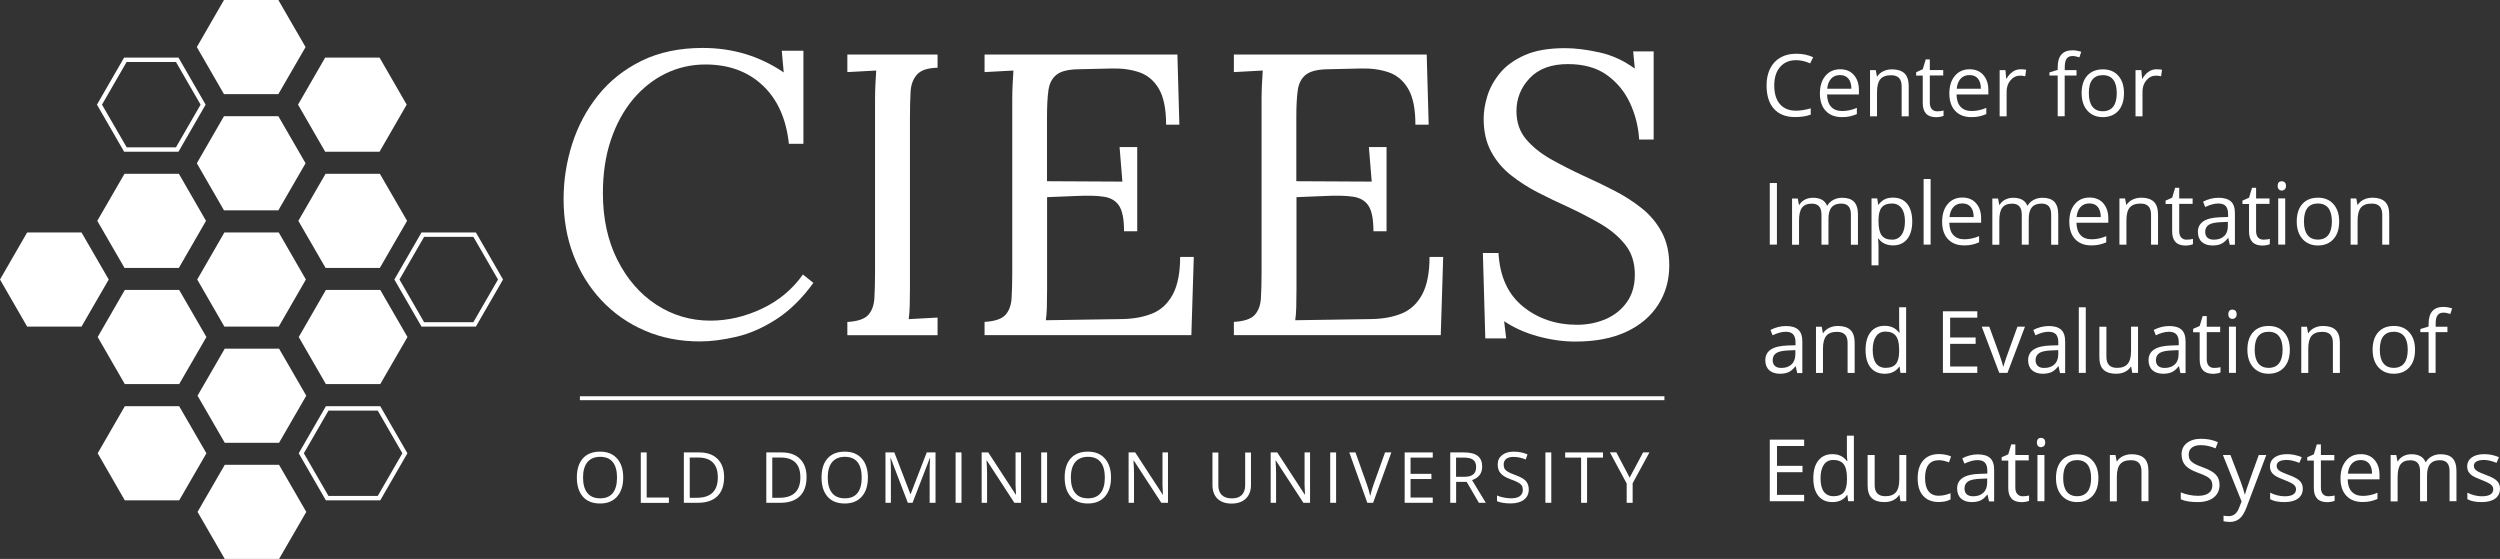 <?xml version="1.0" encoding="utf-8"?>
<!-- Generator: Adobe Illustrator 25.2.0, SVG Export Plug-In . SVG Version: 6.00 Build 0)  -->
<svg version="1.1" id="Layer_1" xmlns="http://www.w3.org/2000/svg" xmlns:xlink="http://www.w3.org/1999/xlink" x="0px" y="0px"
	 width="318.67px" height="71.25px" viewBox="0 0 318.67 71.25" style="enable-background:new 0 0 318.67 71.25;"
	 xml:space="preserve">
<rect x="0" y="0" width="318.67" height="71.25" fill="#333333" stroke="none"/>
<style type="text/css">
	.st0{fill:#FFFFFF;}
	.st1{fill:#003057;}
	.st2{fill:#92C0E9;}
	.st3{fill:#BCBEC0;}
	.st4{fill:#00567D;}
	.st5{fill:#7B868C;}
	.st6{fill:#6AAAE4;}
	.st7{fill:#0033A1;}
	.st8{fill:#00AFAA;}
	.st9{fill:#DAE1E9;}
</style>
<g>
	<path class="st0" d="M100.56,18.34c-0.34-3.2-1.46-5.69-3.35-7.46c-1.89-1.77-4.32-2.66-7.28-2.66c-1.81,0-3.5,0.38-5.08,1.15
		c-1.58,0.77-2.97,1.87-4.17,3.3c-1.19,1.43-2.13,3.15-2.81,5.16c-0.68,2.01-1.02,4.28-1.02,6.8c0,3.2,0.61,6.03,1.84,8.48
		s2.88,4.36,4.96,5.72c2.08,1.36,4.38,2.04,6.9,2.04c2.21,0,4.4-0.5,6.54-1.51c2.15-1,3.9-2.46,5.26-4.37l1.33,1.07
		c-1.46,2.01-3.05,3.56-4.75,4.65c-1.7,1.09-3.4,1.83-5.08,2.22s-3.23,0.59-4.63,0.59c-2.56,0-4.9-0.46-7.03-1.38
		c-2.13-0.92-3.97-2.21-5.52-3.86c-1.55-1.65-2.74-3.58-3.58-5.77c-0.84-2.2-1.25-4.57-1.25-7.13c0-2.42,0.37-4.77,1.1-7.05
		c0.73-2.28,1.83-4.34,3.3-6.18s3.31-3.3,5.54-4.4c2.23-1.09,4.83-1.64,7.79-1.64c1.91,0,3.71,0.26,5.42,0.77
		c1.7,0.51,3.34,1.29,4.91,2.35l-0.25-2.76h2.76v11.86H100.56z"/>
	<path class="st0" d="M119.52,8.63c-1.26,0.03-2.14,0.32-2.63,0.87c-0.49,0.55-0.77,1.28-0.82,2.2s-0.08,1.99-0.08,3.22v21.72
		c0,0.92-0.01,1.71-0.03,2.38c-0.02,0.66-0.06,1.22-0.13,1.66c0.61-0.03,1.23-0.07,1.84-0.1c0.61-0.03,1.23-0.07,1.84-0.1v2.25
		h-11.5v-1.69c1.29-0.07,2.18-0.37,2.66-0.89c0.48-0.53,0.74-1.26,0.79-2.2c0.05-0.94,0.08-2,0.08-3.19V12.67
		c0-0.68,0.02-1.34,0.05-1.97c0.03-0.63,0.07-1.2,0.1-1.71c-0.61,0.03-1.23,0.07-1.84,0.1c-0.61,0.03-1.23,0.07-1.84,0.1V6.95h11.5
		V8.63z"/>
	<path class="st0" d="M143.28,29.48c0-1.5-0.2-2.57-0.61-3.22c-0.41-0.65-1.06-1.04-1.94-1.18c-0.89-0.14-2.06-0.17-3.53-0.1
		l-3.73,0.15v11.7c0,0.92-0.01,1.7-0.03,2.35c-0.02,0.65-0.06,1.19-0.13,1.64l9.76-0.15c1.5-0.03,2.79-0.28,3.88-0.74
		c1.09-0.46,1.94-1.27,2.56-2.43c0.61-1.16,0.92-2.74,0.92-4.75h1.74l-0.31,9.97H125.5v-1.69c1.29-0.07,2.18-0.37,2.66-0.89
		c0.48-0.53,0.74-1.26,0.79-2.2c0.05-0.94,0.08-2,0.08-3.19V12.67c0-0.68,0.02-1.34,0.05-1.97c0.03-0.63,0.07-1.2,0.1-1.71
		c-0.61,0.03-1.23,0.07-1.84,0.1c-0.61,0.03-1.23,0.07-1.84,0.1V6.95h24.58l0.25,8.94h-1.69c0-2.01-0.31-3.53-0.92-4.57
		c-0.61-1.04-1.44-1.74-2.48-2.1s-2.21-0.52-3.5-0.49l-4.39,0.1c-1.26,0.03-2.16,0.27-2.71,0.72c-0.54,0.44-0.88,1.1-1,1.97
		c-0.12,0.87-0.18,2-0.18,3.4v8.18l9.61,0.05l-0.36-4.4h2.25v10.73H143.28z"/>
	<path class="st0" d="M175.07,29.48c0-1.5-0.2-2.57-0.61-3.22c-0.41-0.65-1.06-1.04-1.94-1.18c-0.89-0.14-2.06-0.17-3.53-0.1
		l-3.73,0.15v11.7c0,0.92-0.01,1.7-0.03,2.35c-0.02,0.65-0.06,1.19-0.13,1.64l9.76-0.15c1.5-0.03,2.79-0.28,3.88-0.74
		s1.94-1.27,2.56-2.43c0.61-1.16,0.92-2.74,0.92-4.75h1.74l-0.31,9.97h-26.37v-1.69c1.29-0.07,2.18-0.37,2.66-0.89
		c0.48-0.53,0.74-1.26,0.79-2.2c0.05-0.94,0.08-2,0.08-3.19V12.67c0-0.68,0.02-1.34,0.05-1.97c0.03-0.63,0.07-1.2,0.1-1.71
		c-0.61,0.03-1.23,0.07-1.84,0.1c-0.61,0.03-1.23,0.07-1.84,0.1V6.95h24.58l0.25,8.94h-1.69c0-2.01-0.31-3.53-0.92-4.57
		c-0.61-1.04-1.44-1.74-2.48-2.1s-2.21-0.52-3.5-0.49l-4.39,0.1c-1.26,0.03-2.16,0.27-2.71,0.72c-0.54,0.44-0.88,1.1-1,1.97
		c-0.12,0.87-0.18,2-0.18,3.4v8.18l9.61,0.05l-0.36-4.4h2.25v10.73H175.07z"/>
	<path class="st0" d="M208.94,17.78c-0.1-1.64-0.49-3.19-1.17-4.65c-0.68-1.46-1.67-2.66-2.96-3.58s-2.95-1.38-4.96-1.38
		c-2.11,0-3.73,0.6-4.86,1.79c-1.12,1.19-1.69,2.59-1.69,4.19c0,1.43,0.41,2.63,1.23,3.6c0.82,0.97,1.88,1.82,3.19,2.56
		c1.31,0.73,2.7,1.44,4.17,2.12c1.29,0.58,2.59,1.2,3.88,1.87c1.29,0.66,2.47,1.42,3.53,2.27c1.06,0.85,1.9,1.87,2.53,3.04
		c0.63,1.18,0.95,2.58,0.95,4.22c0,1.87-0.47,3.54-1.41,5.01c-0.94,1.47-2.29,2.62-4.06,3.45c-1.77,0.83-3.94,1.25-6.49,1.25
		c-1.53,0-3.12-0.22-4.75-0.66c-1.63-0.44-3.08-1.09-4.34-1.94l0.26,2.2h-2.66l-0.31-10.89h1.99c0.17,3,1.21,5.27,3.12,6.82
		c1.91,1.55,4.21,2.33,6.9,2.33c1.33,0,2.55-0.25,3.68-0.74c1.12-0.49,2.02-1.22,2.68-2.17c0.67-0.95,1-2.11,1-3.48
		c0-1.53-0.41-2.81-1.23-3.83c-0.82-1.02-1.87-1.91-3.17-2.66c-1.29-0.75-2.67-1.46-4.14-2.15c-1.29-0.58-2.57-1.19-3.83-1.84
		c-1.26-0.65-2.41-1.39-3.45-2.22c-1.04-0.83-1.88-1.83-2.5-2.99c-0.63-1.16-0.95-2.56-0.95-4.19c0-0.89,0.15-1.84,0.46-2.86
		c0.31-1.02,0.84-2,1.61-2.94c0.77-0.94,1.82-1.7,3.17-2.3c1.35-0.6,3.06-0.89,5.14-0.89c1.29,0,2.75,0.18,4.37,0.54
		c1.62,0.36,3.13,1.05,4.52,2.07l-0.21-2.2h2.61v11.24H208.94z"/>
	<polygon class="st0" points="35.48,14.81 28.55,14.81 25.09,20.81 28.55,26.81 35.48,26.81 38.95,20.81 	"/>
	<polygon class="st0" points="35.48,0 28.55,0 25.09,6 28.55,12 35.48,12 38.95,6 	"/>
	<polygon class="st0" points="35.57,44.44 28.65,44.44 25.18,50.44 28.65,56.44 35.57,56.44 39.04,50.44 	"/>
	<polygon class="st0" points="35.57,59.25 28.65,59.25 25.18,65.25 28.65,71.25 35.57,71.25 39.04,65.25 	"/>
	<polygon class="st0" points="28.6,41.63 35.53,41.63 38.99,35.63 35.53,29.63 28.6,29.63 25.14,35.63 	"/>
	<path class="st0" d="M60.34,30.19l3.14,5.44l-3.14,5.44h-6.28l-3.14-5.44l3.14-5.44H60.34 M60.66,29.63h-6.93l-3.46,6l3.46,6h6.93
		l3.46-6L60.66,29.63L60.66,29.63z"/>
	<polygon class="st0" points="3.46,41.63 10.39,41.63 13.86,35.63 10.39,29.63 3.46,29.63 0,35.63 	"/>
	<polygon class="st0" points="48.38,7.34 41.45,7.34 37.99,13.34 41.45,19.34 48.38,19.34 51.84,13.34 	"/>
	<polygon class="st0" points="48.47,36.96 41.54,36.96 38.08,42.96 41.54,48.96 48.47,48.96 51.94,42.96 	"/>
	<path class="st0" d="M48.15,52.34l3.14,5.44l-3.14,5.44h-6.28l-3.14-5.44l3.14-5.44H48.15 M48.47,51.78h-6.93l-3.46,6l3.46,6h6.93
		l3.46-6L48.47,51.78L48.47,51.78z"/>
	<polygon class="st0" points="41.5,34.15 48.42,34.15 51.89,28.15 48.42,22.15 41.5,22.15 38.03,28.15 	"/>
	<path class="st0" d="M22.43,7.9l3.14,5.44l-3.14,5.44h-6.28L13,13.34l3.14-5.44H22.43 M22.75,7.34h-6.93l-3.46,6l3.46,6h6.93
		l3.46-6L22.75,7.34L22.75,7.34z"/>
	<polygon class="st0" points="22.84,36.96 15.91,36.96 12.45,42.96 15.91,48.96 22.84,48.96 26.31,42.96 	"/>
	<polygon class="st0" points="22.84,51.78 15.91,51.78 12.45,57.78 15.91,63.78 22.84,63.78 26.31,57.78 	"/>
	<polygon class="st0" points="15.87,34.15 22.8,34.15 26.26,28.15 22.8,22.15 15.87,22.15 12.4,28.15 	"/>
	<path class="st0" d="M79.44,60.87c0,1.03-0.26,1.84-0.78,2.43c-0.52,0.59-1.24,0.88-2.17,0.88c-0.95,0-1.68-0.29-2.19-0.87
		c-0.51-0.58-0.77-1.4-0.77-2.45c0-1.05,0.26-1.86,0.77-2.43c0.52-0.58,1.25-0.86,2.2-0.86c0.92,0,1.64,0.29,2.16,0.88
		C79.18,59.03,79.44,59.84,79.44,60.87z M74.32,60.87c0,0.87,0.19,1.53,0.56,1.98c0.37,0.45,0.91,0.67,1.62,0.67
		c0.71,0,1.25-0.22,1.61-0.67s0.54-1.11,0.54-1.98c0-0.86-0.18-1.52-0.54-1.97c-0.36-0.45-0.9-0.67-1.61-0.67
		c-0.71,0-1.25,0.23-1.62,0.67C74.51,59.36,74.32,60.01,74.32,60.87z"/>
	<path class="st0" d="M81.68,64.09v-6.42h0.75v5.75h2.83v0.68H81.68z"/>
	<path class="st0" d="M92.3,60.82c0,1.06-0.29,1.87-0.86,2.43c-0.58,0.56-1.4,0.84-2.49,0.84h-1.78v-6.42h1.97
		c1,0,1.78,0.28,2.33,0.83C92.02,59.05,92.3,59.83,92.3,60.82z M91.5,60.85c0-0.84-0.21-1.47-0.63-1.89
		c-0.42-0.42-1.04-0.64-1.87-0.64h-1.08v5.13h0.91c0.89,0,1.56-0.22,2.01-0.66C91.28,62.35,91.5,61.71,91.5,60.85z"/>
	<path class="st0" d="M102.81,60.82c0,1.06-0.29,1.87-0.86,2.43c-0.58,0.56-1.4,0.84-2.49,0.84h-1.78v-6.42h1.97
		c1,0,1.78,0.28,2.33,0.83C102.54,59.05,102.81,59.83,102.81,60.82z M102.02,60.85c0-0.84-0.21-1.47-0.63-1.89
		c-0.42-0.42-1.04-0.64-1.87-0.64h-1.08v5.13h0.91c0.89,0,1.56-0.22,2.01-0.66C101.8,62.35,102.02,61.71,102.02,60.85z"/>
	<path class="st0" d="M110.63,60.87c0,1.03-0.26,1.84-0.78,2.43c-0.52,0.59-1.24,0.88-2.17,0.88c-0.95,0-1.68-0.29-2.19-0.87
		c-0.51-0.58-0.77-1.4-0.77-2.45c0-1.05,0.26-1.86,0.77-2.43c0.52-0.58,1.25-0.86,2.2-0.86c0.92,0,1.64,0.29,2.16,0.88
		C110.37,59.03,110.63,59.84,110.63,60.87z M105.51,60.87c0,0.87,0.19,1.53,0.56,1.98c0.37,0.45,0.91,0.67,1.62,0.67
		c0.71,0,1.25-0.22,1.61-0.67s0.54-1.11,0.54-1.98c0-0.86-0.18-1.52-0.54-1.97c-0.36-0.45-0.9-0.67-1.61-0.67
		c-0.71,0-1.25,0.23-1.62,0.67C105.7,59.36,105.51,60.01,105.51,60.87z"/>
	<path class="st0" d="M115.72,64.09l-2.18-5.7h-0.04c0.04,0.45,0.06,0.99,0.06,1.61v4.09h-0.69v-6.42H114l2.04,5.3h0.04l2.05-5.3
		h1.12v6.42h-0.75v-4.14c0-0.47,0.02-0.99,0.06-1.55h-0.04l-2.2,5.69H115.72z"/>
	<path class="st0" d="M121.81,64.09v-6.42h0.75v6.42H121.81z"/>
	<path class="st0" d="M130.15,64.09h-0.85l-3.51-5.39h-0.04c0.05,0.63,0.07,1.21,0.07,1.74v3.65h-0.69v-6.42h0.84l3.5,5.37h0.04
		c-0.01-0.08-0.02-0.33-0.04-0.76c-0.02-0.43-0.03-0.74-0.02-0.92v-3.69h0.7V64.09z"/>
	<path class="st0" d="M132.72,64.09v-6.42h0.75v6.42H132.72z"/>
	<path class="st0" d="M141.62,60.87c0,1.03-0.26,1.84-0.78,2.43c-0.52,0.59-1.24,0.88-2.17,0.88c-0.95,0-1.68-0.29-2.19-0.87
		c-0.51-0.58-0.77-1.4-0.77-2.45c0-1.05,0.26-1.86,0.77-2.43c0.52-0.58,1.25-0.86,2.2-0.86c0.92,0,1.64,0.29,2.16,0.88
		C141.36,59.03,141.62,59.84,141.62,60.87z M136.5,60.87c0,0.87,0.19,1.53,0.56,1.98c0.37,0.45,0.91,0.67,1.62,0.67
		c0.71,0,1.25-0.22,1.61-0.67s0.54-1.11,0.54-1.98c0-0.86-0.18-1.52-0.54-1.97c-0.36-0.45-0.9-0.67-1.61-0.67
		c-0.71,0-1.25,0.23-1.62,0.67C136.69,59.36,136.5,60.01,136.5,60.87z"/>
	<path class="st0" d="M148.88,64.09h-0.85l-3.51-5.39h-0.04c0.05,0.63,0.07,1.21,0.07,1.74v3.65h-0.69v-6.42h0.84l3.5,5.37h0.04
		c-0.01-0.08-0.02-0.33-0.04-0.76c-0.02-0.43-0.03-0.74-0.02-0.92v-3.69h0.7V64.09z"/>
	<path class="st0" d="M159.46,57.67v4.16c0,0.73-0.22,1.31-0.66,1.73s-1.05,0.63-1.82,0.63s-1.37-0.21-1.8-0.63
		c-0.42-0.42-0.63-1-0.63-1.74v-4.14h0.75v4.19c0,0.54,0.15,0.95,0.44,1.23s0.72,0.43,1.29,0.43c0.54,0,0.96-0.14,1.25-0.43
		c0.29-0.29,0.44-0.7,0.44-1.24v-4.18H159.46z"/>
	<path class="st0" d="M166.99,64.09h-0.85l-3.51-5.39h-0.04c0.05,0.63,0.07,1.21,0.07,1.74v3.65h-0.69v-6.42h0.84l3.5,5.37h0.04
		c-0.01-0.08-0.02-0.33-0.04-0.76c-0.02-0.43-0.03-0.74-0.02-0.92v-3.69h0.7V64.09z"/>
	<path class="st0" d="M169.56,64.09v-6.42h0.75v6.42H169.56z"/>
	<path class="st0" d="M176.55,57.67h0.8l-2.32,6.42h-0.74l-2.3-6.42h0.79l1.48,4.16c0.17,0.48,0.3,0.94,0.4,1.39
		c0.11-0.47,0.24-0.95,0.41-1.42L176.55,57.67z"/>
	<path class="st0" d="M182.63,64.09h-3.58v-6.42h3.58v0.66h-2.83v2.07h2.66v0.66h-2.66v2.36h2.83V64.09z"/>
	<path class="st0" d="M185.61,61.42v2.67h-0.75v-6.42h1.76c0.79,0,1.37,0.15,1.75,0.45c0.38,0.3,0.56,0.76,0.56,1.36
		c0,0.85-0.43,1.42-1.29,1.72l1.75,2.89h-0.88l-1.56-2.67H185.61z M185.61,60.78h1.02c0.53,0,0.91-0.1,1.16-0.31
		c0.25-0.21,0.37-0.52,0.37-0.94c0-0.42-0.13-0.73-0.38-0.92c-0.25-0.19-0.65-0.28-1.21-0.28h-0.97V60.78z"/>
	<path class="st0" d="M194.87,62.38c0,0.57-0.21,1.01-0.62,1.32s-0.97,0.47-1.67,0.47c-0.76,0-1.35-0.1-1.76-0.29v-0.72
		c0.26,0.11,0.55,0.2,0.86,0.26s0.62,0.1,0.92,0.1c0.5,0,0.87-0.09,1.13-0.28c0.25-0.19,0.38-0.45,0.38-0.79
		c0-0.22-0.04-0.4-0.13-0.55c-0.09-0.14-0.24-0.27-0.45-0.39c-0.21-0.12-0.53-0.26-0.96-0.41c-0.6-0.21-1.02-0.47-1.28-0.76
		c-0.26-0.29-0.38-0.68-0.38-1.15c0-0.5,0.19-0.89,0.56-1.18s0.86-0.44,1.48-0.44c0.64,0,1.23,0.12,1.76,0.35l-0.23,0.65
		c-0.53-0.22-1.05-0.33-1.55-0.33c-0.4,0-0.71,0.08-0.93,0.25s-0.33,0.41-0.33,0.71c0,0.22,0.04,0.41,0.12,0.55
		c0.08,0.14,0.22,0.27,0.42,0.39c0.19,0.12,0.49,0.25,0.89,0.39c0.67,0.24,1.14,0.5,1.39,0.77
		C194.74,61.59,194.87,61.95,194.87,62.38z"/>
	<path class="st0" d="M196.99,64.09v-6.42h0.75v6.42H196.99z"/>
	<path class="st0" d="M202.29,64.09h-0.75v-5.76h-2.03v-0.66h4.82v0.66h-2.03V64.09z"/>
	<path class="st0" d="M207.73,60.88l1.71-3.21h0.81l-2.14,3.93v2.49h-0.76v-2.46l-2.14-3.97h0.82L207.73,60.88z"/>
	<rect x="73.92" y="50.51" class="st0" width="138.24" height="0.5"/>
	<path class="st0" d="M228.95,7.67c-0.86,0-1.54,0.29-2.04,0.86c-0.5,0.58-0.75,1.36-0.75,2.36c0,1.03,0.24,1.82,0.72,2.38
		c0.48,0.56,1.17,0.84,2.06,0.84c0.55,0,1.17-0.1,1.87-0.3v0.8c-0.54,0.21-1.22,0.31-2.01,0.31c-1.16,0-2.05-0.35-2.68-1.05
		c-0.63-0.7-0.94-1.7-0.94-2.99c0-0.81,0.15-1.52,0.45-2.13c0.3-0.61,0.74-1.08,1.31-1.41c0.57-0.33,1.24-0.49,2.02-0.49
		c0.82,0,1.54,0.15,2.16,0.45l-0.39,0.78C230.14,7.81,229.55,7.67,228.95,7.67z"/>
	<path class="st0" d="M234.79,14.93c-0.87,0-1.56-0.26-2.06-0.79c-0.5-0.53-0.75-1.27-0.75-2.21c0-0.95,0.23-1.7,0.7-2.26
		c0.47-0.56,1.1-0.84,1.88-0.84c0.74,0,1.32,0.24,1.75,0.73s0.64,1.13,0.64,1.92v0.56h-4.06c0.02,0.69,0.19,1.22,0.52,1.57
		c0.33,0.36,0.8,0.54,1.4,0.54c0.63,0,1.26-0.13,1.88-0.4v0.79c-0.31,0.14-0.61,0.23-0.89,0.29
		C235.52,14.9,235.18,14.93,234.79,14.93z M234.54,9.57c-0.47,0-0.85,0.15-1.13,0.46c-0.28,0.31-0.45,0.73-0.5,1.28h3.08
		c0-0.56-0.13-0.99-0.38-1.29S235.01,9.57,234.54,9.57z"/>
	<path class="st0" d="M242.4,14.82v-3.81c0-0.48-0.11-0.84-0.33-1.07s-0.56-0.35-1.03-0.35c-0.62,0-1.07,0.17-1.35,0.5
		s-0.43,0.88-0.43,1.65v3.09h-0.89V8.94h0.73l0.15,0.81h0.04c0.18-0.29,0.44-0.51,0.77-0.67s0.7-0.24,1.1-0.24
		c0.71,0,1.24,0.17,1.6,0.51s0.54,0.89,0.54,1.64v3.84H242.4z"/>
	<path class="st0" d="M246.93,14.19c0.16,0,0.31-0.01,0.46-0.03s0.26-0.05,0.35-0.07v0.68c-0.1,0.05-0.24,0.08-0.43,0.12
		c-0.19,0.03-0.36,0.05-0.51,0.05c-1.14,0-1.71-0.6-1.71-1.8v-3.5h-0.84V9.2l0.84-0.37l0.38-1.26h0.52v1.36h1.71v0.69h-1.71v3.46
		c0,0.35,0.08,0.63,0.25,0.82S246.63,14.19,246.93,14.19z"/>
	<path class="st0" d="M251.29,14.93c-0.87,0-1.56-0.26-2.06-0.79c-0.5-0.53-0.75-1.27-0.75-2.21c0-0.95,0.23-1.7,0.7-2.26
		c0.47-0.56,1.1-0.84,1.88-0.84c0.74,0,1.32,0.24,1.75,0.73s0.64,1.13,0.64,1.92v0.56h-4.06c0.02,0.69,0.19,1.22,0.52,1.57
		c0.33,0.36,0.8,0.54,1.4,0.54c0.63,0,1.26-0.13,1.88-0.4v0.79c-0.31,0.14-0.61,0.23-0.89,0.29
		C252.03,14.9,251.69,14.93,251.29,14.93z M251.05,9.57c-0.47,0-0.85,0.15-1.13,0.46c-0.28,0.31-0.45,0.73-0.5,1.28h3.08
		c0-0.56-0.13-0.99-0.38-1.29S251.52,9.57,251.05,9.57z"/>
	<path class="st0" d="M257.57,8.83c0.26,0,0.5,0.02,0.7,0.06l-0.12,0.83c-0.24-0.05-0.46-0.08-0.64-0.08
		c-0.48,0-0.88,0.19-1.22,0.58c-0.34,0.39-0.51,0.87-0.51,1.45v3.16h-0.89V8.94h0.74l0.1,1.09h0.04c0.22-0.38,0.48-0.68,0.79-0.89
		S257.2,8.83,257.57,8.83z"/>
	<path class="st0" d="M264.68,9.63h-1.5v5.19h-0.89V9.63h-1.05v-0.4l1.05-0.32V8.58c0-1.45,0.63-2.17,1.9-2.17
		c0.31,0,0.68,0.06,1.1,0.19l-0.23,0.71c-0.34-0.11-0.64-0.17-0.88-0.17c-0.34,0-0.59,0.11-0.75,0.34s-0.24,0.58-0.24,1.08v0.38h1.5
		V9.63z"/>
	<path class="st0" d="M270.74,11.87c0,0.96-0.24,1.71-0.72,2.25s-1.15,0.81-2,0.81c-0.53,0-0.99-0.12-1.4-0.37
		c-0.41-0.25-0.72-0.6-0.95-1.06c-0.22-0.46-0.33-1-0.33-1.62c0-0.96,0.24-1.71,0.72-2.24s1.15-0.8,2-0.8
		c0.82,0,1.48,0.27,1.96,0.82C270.5,10.2,270.74,10.94,270.74,11.87z M266.26,11.87c0,0.75,0.15,1.33,0.45,1.72
		c0.3,0.39,0.74,0.59,1.33,0.59c0.58,0,1.03-0.2,1.33-0.59c0.3-0.39,0.45-0.97,0.45-1.72c0-0.75-0.15-1.32-0.45-1.71
		c-0.3-0.39-0.75-0.58-1.34-0.58c-0.58,0-1.02,0.19-1.32,0.57C266.4,10.54,266.26,11.11,266.26,11.87z"/>
	<path class="st0" d="M274.89,8.83c0.26,0,0.5,0.02,0.7,0.06l-0.12,0.83c-0.24-0.05-0.46-0.08-0.64-0.08
		c-0.48,0-0.88,0.19-1.22,0.58c-0.34,0.39-0.51,0.87-0.51,1.45v3.16h-0.89V8.94h0.74l0.1,1.09h0.04c0.22-0.38,0.48-0.68,0.79-0.89
		C274.18,8.93,274.52,8.83,274.89,8.83z"/>
	<path class="st0" d="M225.59,31.18v-7.85h0.91v7.85H225.59z"/>
	<path class="st0" d="M235.93,31.18v-3.83c0-0.47-0.1-0.82-0.3-1.05s-0.51-0.35-0.93-0.35c-0.56,0-0.96,0.16-1.23,0.48
		s-0.4,0.81-0.4,1.47v3.29h-0.89v-3.83c0-0.47-0.1-0.82-0.3-1.05s-0.51-0.35-0.94-0.35c-0.56,0-0.97,0.17-1.23,0.5
		c-0.26,0.33-0.39,0.88-0.39,1.65v3.09h-0.89v-5.89h0.73l0.15,0.81h0.04c0.17-0.29,0.41-0.51,0.71-0.67
		c0.31-0.16,0.65-0.24,1.03-0.24c0.92,0,1.52,0.33,1.8,1h0.04c0.18-0.31,0.43-0.55,0.76-0.73s0.71-0.27,1.14-0.27
		c0.67,0,1.16,0.17,1.5,0.51c0.33,0.34,0.5,0.89,0.5,1.64v3.84H235.93z"/>
	<path class="st0" d="M241.3,31.28c-0.38,0-0.73-0.07-1.05-0.21c-0.32-0.14-0.58-0.36-0.8-0.65h-0.06c0.04,0.34,0.06,0.67,0.06,0.98
		v2.42h-0.89v-8.53h0.73l0.12,0.81h0.04c0.23-0.32,0.5-0.55,0.8-0.7s0.65-0.21,1.05-0.21c0.78,0,1.38,0.27,1.81,0.8
		c0.42,0.53,0.64,1.28,0.64,2.24c0,0.97-0.22,1.72-0.65,2.25C242.66,31.02,242.06,31.28,241.3,31.28z M241.17,25.94
		c-0.6,0-1.04,0.17-1.31,0.5s-0.41,0.86-0.41,1.59v0.2c0,0.83,0.14,1.42,0.41,1.78s0.72,0.54,1.33,0.54c0.51,0,0.91-0.21,1.2-0.62
		c0.29-0.41,0.43-0.98,0.43-1.7c0-0.73-0.14-1.3-0.43-1.69C242.1,26.14,241.69,25.94,241.17,25.94z"/>
	<path class="st0" d="M246.09,31.18h-0.89v-8.36h0.89V31.18z"/>
	<path class="st0" d="M250.37,31.28c-0.87,0-1.56-0.26-2.06-0.79c-0.5-0.53-0.75-1.27-0.75-2.21c0-0.95,0.23-1.7,0.7-2.26
		c0.47-0.56,1.1-0.84,1.88-0.84c0.74,0,1.32,0.24,1.75,0.73s0.64,1.13,0.64,1.92v0.56h-4.06c0.02,0.69,0.19,1.22,0.52,1.57
		c0.33,0.36,0.8,0.54,1.4,0.54c0.63,0,1.26-0.13,1.88-0.4v0.79c-0.31,0.14-0.61,0.23-0.89,0.29
		C251.11,31.25,250.77,31.28,250.37,31.28z M250.13,25.93c-0.47,0-0.85,0.15-1.13,0.46c-0.28,0.31-0.45,0.73-0.5,1.28h3.08
		c0-0.56-0.13-0.99-0.38-1.29S250.59,25.93,250.13,25.93z"/>
	<path class="st0" d="M261.46,31.18v-3.83c0-0.47-0.1-0.82-0.3-1.05s-0.51-0.35-0.93-0.35c-0.56,0-0.96,0.16-1.23,0.48
		s-0.4,0.81-0.4,1.47v3.29h-0.89v-3.83c0-0.47-0.1-0.82-0.3-1.05s-0.51-0.35-0.94-0.35c-0.56,0-0.97,0.17-1.23,0.5
		c-0.26,0.33-0.39,0.88-0.39,1.65v3.09h-0.89v-5.89h0.73l0.15,0.81h0.04c0.17-0.29,0.41-0.51,0.71-0.67
		c0.31-0.16,0.65-0.24,1.03-0.24c0.92,0,1.52,0.33,1.8,1h0.04c0.18-0.31,0.43-0.55,0.76-0.73s0.71-0.27,1.14-0.27
		c0.67,0,1.16,0.17,1.5,0.51c0.33,0.34,0.5,0.89,0.5,1.64v3.84H261.46z"/>
	<path class="st0" d="M266.58,31.28c-0.87,0-1.56-0.26-2.06-0.79c-0.5-0.53-0.75-1.27-0.75-2.21c0-0.95,0.23-1.7,0.7-2.26
		c0.47-0.56,1.1-0.84,1.88-0.84c0.74,0,1.32,0.24,1.75,0.73s0.64,1.13,0.64,1.92v0.56h-4.06c0.02,0.69,0.19,1.22,0.52,1.57
		c0.33,0.36,0.8,0.54,1.4,0.54c0.63,0,1.26-0.13,1.88-0.4v0.79c-0.32,0.14-0.61,0.23-0.89,0.29
		C267.31,31.25,266.97,31.28,266.58,31.28z M266.33,25.93c-0.47,0-0.85,0.15-1.13,0.46c-0.28,0.31-0.45,0.73-0.5,1.28h3.08
		c0-0.56-0.13-0.99-0.38-1.29C267.16,26.08,266.8,25.93,266.33,25.93z"/>
	<path class="st0" d="M274.19,31.18v-3.81c0-0.48-0.11-0.84-0.33-1.07c-0.22-0.24-0.56-0.35-1.03-0.35c-0.62,0-1.07,0.17-1.35,0.5
		c-0.29,0.33-0.43,0.88-0.43,1.65v3.09h-0.89v-5.89h0.72l0.15,0.81h0.04c0.18-0.29,0.44-0.51,0.77-0.67c0.33-0.16,0.7-0.24,1.1-0.24
		c0.71,0,1.24,0.17,1.6,0.51c0.36,0.34,0.54,0.89,0.54,1.64v3.84H274.19z"/>
	<path class="st0" d="M278.72,30.55c0.16,0,0.31-0.01,0.46-0.03c0.15-0.02,0.26-0.05,0.35-0.07v0.68c-0.1,0.05-0.24,0.08-0.43,0.12
		c-0.19,0.03-0.36,0.05-0.51,0.05c-1.14,0-1.71-0.6-1.71-1.8v-3.5h-0.84v-0.43l0.84-0.37l0.38-1.26h0.52v1.36h1.71v0.69h-1.71v3.46
		c0,0.35,0.08,0.63,0.25,0.82C278.19,30.45,278.42,30.55,278.72,30.55z"/>
	<path class="st0" d="M284.22,31.18l-0.18-0.84H284c-0.29,0.37-0.59,0.62-0.88,0.75s-0.66,0.2-1.09,0.2c-0.58,0-1.04-0.15-1.37-0.45
		s-0.5-0.73-0.5-1.28c0-1.19,0.95-1.81,2.85-1.87l1-0.03v-0.37c0-0.46-0.1-0.8-0.3-1.02c-0.2-0.22-0.52-0.33-0.95-0.33
		c-0.49,0-1.05,0.15-1.67,0.45l-0.27-0.68c0.29-0.16,0.61-0.28,0.95-0.37c0.35-0.09,0.69-0.13,1.04-0.13c0.7,0,1.22,0.16,1.56,0.47
		c0.34,0.31,0.51,0.81,0.51,1.5v4.02H284.22z M282.2,30.55c0.56,0,0.99-0.15,1.31-0.46c0.32-0.3,0.47-0.73,0.47-1.28v-0.53
		l-0.89,0.04c-0.71,0.03-1.22,0.13-1.53,0.33s-0.47,0.5-0.47,0.91c0,0.32,0.1,0.57,0.29,0.74S281.85,30.55,282.2,30.55z"/>
	<path class="st0" d="M288.52,30.55c0.16,0,0.31-0.01,0.46-0.03c0.15-0.02,0.26-0.05,0.35-0.07v0.68c-0.1,0.05-0.24,0.08-0.43,0.12
		c-0.19,0.03-0.36,0.05-0.51,0.05c-1.14,0-1.71-0.6-1.71-1.8v-3.5h-0.84v-0.43l0.84-0.37l0.38-1.26h0.52v1.36h1.71v0.69h-1.71v3.46
		c0,0.35,0.08,0.63,0.25,0.82C287.99,30.45,288.22,30.55,288.52,30.55z"/>
	<path class="st0" d="M290.33,23.69c0-0.2,0.05-0.35,0.15-0.45s0.23-0.14,0.38-0.14c0.14,0,0.27,0.05,0.37,0.14
		c0.1,0.1,0.16,0.25,0.16,0.45c0,0.2-0.05,0.35-0.16,0.45c-0.1,0.1-0.23,0.15-0.37,0.15c-0.15,0-0.28-0.05-0.38-0.15
		S290.33,23.9,290.33,23.69z M291.29,31.18h-0.89v-5.89h0.89V31.18z"/>
	<path class="st0" d="M298.17,28.23c0,0.96-0.24,1.71-0.73,2.25c-0.48,0.54-1.15,0.81-2,0.81c-0.53,0-0.99-0.12-1.4-0.37
		c-0.41-0.25-0.72-0.6-0.95-1.06c-0.22-0.46-0.33-1-0.33-1.62c0-0.96,0.24-1.71,0.72-2.24c0.48-0.54,1.15-0.8,2-0.8
		c0.82,0,1.48,0.27,1.96,0.82C297.92,26.55,298.17,27.29,298.17,28.23z M293.68,28.23c0,0.75,0.15,1.33,0.45,1.72
		c0.3,0.39,0.74,0.59,1.33,0.59s1.03-0.2,1.33-0.59c0.3-0.39,0.45-0.97,0.45-1.72c0-0.75-0.15-1.32-0.45-1.71s-0.75-0.58-1.34-0.58
		c-0.58,0-1.02,0.19-1.32,0.57S293.68,27.47,293.68,28.23z"/>
	<path class="st0" d="M303.66,31.18v-3.81c0-0.48-0.11-0.84-0.33-1.07c-0.22-0.24-0.56-0.35-1.03-0.35c-0.62,0-1.07,0.17-1.35,0.5
		s-0.43,0.88-0.43,1.65v3.09h-0.89v-5.89h0.72l0.15,0.81h0.04c0.18-0.29,0.44-0.51,0.77-0.67c0.33-0.16,0.7-0.24,1.1-0.24
		c0.71,0,1.24,0.17,1.6,0.51s0.54,0.89,0.54,1.64v3.84H303.66z"/>
	<path class="st0" d="M229.08,47.53l-0.18-0.84h-0.04c-0.29,0.37-0.59,0.62-0.88,0.75c-0.29,0.13-0.66,0.2-1.09,0.2
		c-0.58,0-1.04-0.15-1.37-0.45c-0.33-0.3-0.5-0.73-0.5-1.28c0-1.19,0.95-1.81,2.85-1.87l1-0.03v-0.37c0-0.46-0.1-0.8-0.3-1.02
		c-0.2-0.22-0.52-0.33-0.95-0.33c-0.49,0-1.05,0.15-1.67,0.45l-0.27-0.68c0.29-0.16,0.61-0.28,0.95-0.37
		c0.35-0.09,0.69-0.13,1.04-0.13c0.7,0,1.22,0.16,1.56,0.47c0.34,0.31,0.51,0.81,0.51,1.5v4.02H229.08z M227.06,46.9
		c0.56,0,0.99-0.15,1.31-0.46c0.32-0.3,0.48-0.73,0.48-1.28v-0.53l-0.89,0.04c-0.71,0.03-1.22,0.13-1.53,0.33
		c-0.31,0.2-0.47,0.5-0.47,0.91c0,0.32,0.1,0.57,0.29,0.74C226.44,46.82,226.71,46.9,227.06,46.9z"/>
	<path class="st0" d="M235.51,47.53v-3.81c0-0.48-0.11-0.84-0.33-1.07s-0.56-0.35-1.03-0.35c-0.62,0-1.07,0.17-1.35,0.5
		s-0.43,0.88-0.43,1.65v3.09h-0.89v-5.89h0.73l0.15,0.81h0.04c0.18-0.29,0.44-0.51,0.77-0.67s0.7-0.24,1.1-0.24
		c0.71,0,1.24,0.17,1.6,0.51s0.54,0.89,0.54,1.64v3.84H235.51z"/>
	<path class="st0" d="M242.14,46.74h-0.05c-0.41,0.6-1.03,0.9-1.85,0.9c-0.77,0-1.37-0.26-1.8-0.79c-0.43-0.53-0.64-1.28-0.64-2.25
		c0-0.97,0.21-1.72,0.64-2.26s1.03-0.81,1.79-0.81c0.8,0,1.41,0.29,1.84,0.87h0.07l-0.04-0.42l-0.02-0.41v-2.4h0.89v8.36h-0.73
		L242.14,46.74z M240.35,46.89c0.61,0,1.05-0.17,1.32-0.5c0.27-0.33,0.41-0.87,0.41-1.6V44.6c0-0.83-0.14-1.43-0.42-1.79
		c-0.28-0.36-0.72-0.54-1.33-0.54c-0.52,0-0.92,0.2-1.2,0.61c-0.28,0.41-0.42,0.98-0.42,1.72c0,0.75,0.14,1.32,0.41,1.7
		S239.82,46.89,240.35,46.89z"/>
	<path class="st0" d="M252.04,47.53h-4.38v-7.85h4.38v0.81h-3.46v2.53h3.25v0.81h-3.25v2.89h3.46V47.53z"/>
	<path class="st0" d="M254.84,47.53l-2.23-5.89h0.96l1.27,3.49c0.29,0.82,0.45,1.35,0.5,1.59h0.04c0.04-0.19,0.16-0.58,0.37-1.18
		c0.21-0.6,0.68-1.9,1.41-3.9h0.96l-2.23,5.89H254.84z"/>
	<path class="st0" d="M262.58,47.53l-0.18-0.84h-0.04c-0.29,0.37-0.59,0.62-0.88,0.75c-0.29,0.13-0.66,0.2-1.09,0.2
		c-0.58,0-1.04-0.15-1.37-0.45c-0.33-0.3-0.5-0.73-0.5-1.28c0-1.19,0.95-1.81,2.85-1.87l1-0.03v-0.37c0-0.46-0.1-0.8-0.3-1.02
		c-0.2-0.22-0.52-0.33-0.95-0.33c-0.49,0-1.05,0.15-1.67,0.45l-0.27-0.68c0.29-0.16,0.61-0.28,0.95-0.37
		c0.35-0.09,0.69-0.13,1.04-0.13c0.7,0,1.22,0.16,1.56,0.47c0.34,0.31,0.51,0.81,0.51,1.5v4.02H262.58z M260.57,46.9
		c0.56,0,0.99-0.15,1.31-0.46c0.32-0.3,0.48-0.73,0.48-1.28v-0.53l-0.89,0.04c-0.71,0.03-1.22,0.13-1.53,0.33
		c-0.31,0.2-0.47,0.5-0.47,0.91c0,0.32,0.1,0.57,0.29,0.74C259.94,46.82,260.21,46.9,260.57,46.9z"/>
	<path class="st0" d="M265.87,47.53h-0.89v-8.36h0.89V47.53z"/>
	<path class="st0" d="M268.5,41.64v3.82c0,0.48,0.11,0.84,0.33,1.07c0.22,0.24,0.56,0.36,1.03,0.36c0.62,0,1.07-0.17,1.35-0.51
		c0.29-0.34,0.43-0.89,0.43-1.65v-3.09h0.89v5.89h-0.74l-0.13-0.79h-0.05c-0.18,0.29-0.44,0.51-0.76,0.67
		c-0.32,0.15-0.69,0.23-1.11,0.23c-0.72,0-1.25-0.17-1.61-0.51c-0.36-0.34-0.53-0.88-0.53-1.63v-3.85H268.5z"/>
	<path class="st0" d="M277.93,47.53l-0.18-0.84h-0.04c-0.29,0.37-0.59,0.62-0.88,0.75s-0.66,0.2-1.09,0.2
		c-0.58,0-1.04-0.15-1.37-0.45c-0.33-0.3-0.5-0.73-0.5-1.28c0-1.19,0.95-1.81,2.85-1.87l1-0.03v-0.37c0-0.46-0.1-0.8-0.3-1.02
		c-0.2-0.22-0.52-0.33-0.95-0.33c-0.49,0-1.05,0.15-1.67,0.45l-0.27-0.68c0.29-0.16,0.61-0.28,0.95-0.37
		c0.34-0.09,0.69-0.13,1.04-0.13c0.7,0,1.22,0.16,1.56,0.47c0.34,0.31,0.51,0.81,0.51,1.5v4.02H277.93z M275.92,46.9
		c0.56,0,0.99-0.15,1.31-0.46c0.32-0.3,0.47-0.73,0.47-1.28v-0.53l-0.89,0.04c-0.71,0.03-1.22,0.13-1.53,0.33s-0.47,0.5-0.47,0.91
		c0,0.32,0.1,0.57,0.29,0.74C275.3,46.82,275.57,46.9,275.92,46.9z"/>
	<path class="st0" d="M282.23,46.9c0.16,0,0.31-0.01,0.46-0.03c0.15-0.02,0.26-0.05,0.35-0.07v0.68c-0.1,0.05-0.24,0.08-0.43,0.12
		c-0.19,0.03-0.36,0.05-0.51,0.05c-1.14,0-1.71-0.6-1.71-1.8v-3.5h-0.84v-0.43l0.84-0.37l0.38-1.26h0.52v1.36H283v0.69h-1.71v3.46
		c0,0.35,0.08,0.63,0.25,0.82C281.71,46.81,281.94,46.9,282.23,46.9z"/>
	<path class="st0" d="M284.04,40.05c0-0.2,0.05-0.35,0.15-0.45s0.23-0.14,0.38-0.14c0.14,0,0.27,0.05,0.37,0.14
		c0.1,0.1,0.16,0.25,0.16,0.45c0,0.2-0.05,0.35-0.16,0.45c-0.1,0.1-0.23,0.15-0.37,0.15c-0.15,0-0.28-0.05-0.38-0.15
		S284.04,40.25,284.04,40.05z M285.01,47.53h-0.89v-5.89h0.89V47.53z"/>
	<path class="st0" d="M291.88,44.58c0,0.96-0.24,1.71-0.73,2.25c-0.48,0.54-1.15,0.81-2,0.81c-0.53,0-0.99-0.12-1.4-0.37
		c-0.41-0.25-0.72-0.6-0.95-1.06c-0.22-0.46-0.33-1-0.33-1.62c0-0.96,0.24-1.71,0.72-2.24c0.48-0.54,1.15-0.8,2-0.8
		c0.82,0,1.48,0.27,1.96,0.82C291.64,42.91,291.88,43.65,291.88,44.58z M287.4,44.58c0,0.75,0.15,1.33,0.45,1.72
		c0.3,0.39,0.74,0.59,1.33,0.59s1.03-0.2,1.33-0.59c0.3-0.39,0.45-0.97,0.45-1.72c0-0.75-0.15-1.32-0.45-1.71s-0.75-0.58-1.34-0.58
		c-0.58,0-1.02,0.19-1.32,0.57S287.4,43.82,287.4,44.58z"/>
	<path class="st0" d="M297.37,47.53v-3.81c0-0.48-0.11-0.84-0.33-1.07c-0.22-0.24-0.56-0.35-1.03-0.35c-0.62,0-1.07,0.17-1.35,0.5
		s-0.43,0.88-0.43,1.65v3.09h-0.89v-5.89h0.72l0.15,0.81h0.04c0.18-0.29,0.44-0.51,0.77-0.67c0.33-0.16,0.7-0.24,1.1-0.24
		c0.71,0,1.24,0.17,1.6,0.51s0.54,0.89,0.54,1.64v3.84H297.37z"/>
	<path class="st0" d="M307.84,44.58c0,0.96-0.24,1.71-0.73,2.25c-0.48,0.54-1.15,0.81-2,0.81c-0.53,0-0.99-0.12-1.4-0.37
		c-0.41-0.25-0.72-0.6-0.95-1.06c-0.22-0.46-0.33-1-0.33-1.62c0-0.96,0.24-1.71,0.72-2.24c0.48-0.54,1.15-0.8,2-0.8
		c0.82,0,1.48,0.27,1.96,0.82C307.6,42.91,307.84,43.65,307.84,44.58z M303.35,44.58c0,0.75,0.15,1.33,0.45,1.72
		c0.3,0.39,0.74,0.59,1.33,0.59s1.03-0.2,1.33-0.59c0.3-0.39,0.45-0.97,0.45-1.72c0-0.75-0.15-1.32-0.45-1.71s-0.75-0.58-1.34-0.58
		c-0.58,0-1.02,0.19-1.32,0.57S303.35,43.82,303.35,44.58z"/>
	<path class="st0" d="M311.96,42.34h-1.5v5.19h-0.89v-5.19h-1.05v-0.4l1.05-0.32v-0.33c0-1.45,0.63-2.17,1.9-2.17
		c0.31,0,0.68,0.06,1.1,0.19l-0.23,0.71c-0.34-0.11-0.64-0.17-0.88-0.17c-0.34,0-0.58,0.11-0.75,0.34s-0.24,0.58-0.24,1.08v0.38h1.5
		V42.34z"/>
	<path class="st0" d="M229.97,63.89h-4.38v-7.85h4.38v0.81h-3.46v2.53h3.25v0.81h-3.25v2.89h3.46V63.89z"/>
	<path class="st0" d="M235.48,63.1h-0.05c-0.41,0.6-1.03,0.9-1.85,0.9c-0.77,0-1.37-0.26-1.8-0.79c-0.43-0.53-0.64-1.28-0.64-2.25
		c0-0.97,0.21-1.72,0.64-2.26s1.03-0.81,1.79-0.81c0.8,0,1.41,0.29,1.84,0.87h0.07l-0.04-0.42l-0.02-0.41v-2.4h0.89v8.36h-0.73
		L235.48,63.1z M233.7,63.25c0.61,0,1.05-0.17,1.32-0.5c0.27-0.33,0.41-0.87,0.41-1.6v-0.19c0-0.83-0.14-1.43-0.42-1.79
		c-0.28-0.36-0.72-0.54-1.33-0.54c-0.52,0-0.92,0.2-1.2,0.61c-0.28,0.41-0.42,0.98-0.42,1.72c0,0.75,0.14,1.32,0.41,1.7
		S233.17,63.25,233.7,63.25z"/>
	<path class="st0" d="M238.96,58v3.82c0,0.48,0.11,0.84,0.33,1.07s0.56,0.36,1.03,0.36c0.62,0,1.07-0.17,1.35-0.51
		c0.29-0.34,0.43-0.89,0.43-1.65V58h0.89v5.89h-0.74l-0.13-0.79h-0.05c-0.18,0.29-0.44,0.51-0.76,0.67
		c-0.32,0.15-0.69,0.23-1.11,0.23c-0.72,0-1.25-0.17-1.61-0.51c-0.36-0.34-0.53-0.88-0.53-1.63V58H238.96z"/>
	<path class="st0" d="M247.12,63.99c-0.85,0-1.51-0.26-1.98-0.79c-0.47-0.52-0.7-1.27-0.7-2.23c0-0.98,0.24-1.75,0.71-2.28
		c0.47-0.54,1.15-0.81,2.03-0.81c0.28,0,0.57,0.03,0.85,0.09c0.28,0.06,0.5,0.13,0.67,0.21l-0.27,0.76c-0.2-0.08-0.41-0.14-0.64-0.2
		s-0.44-0.08-0.62-0.08c-1.2,0-1.79,0.76-1.79,2.29c0,0.72,0.15,1.28,0.44,1.66c0.29,0.39,0.72,0.58,1.3,0.58
		c0.49,0,0.99-0.11,1.51-0.32v0.79C248.22,63.89,247.72,63.99,247.12,63.99z"/>
	<path class="st0" d="M253.53,63.89l-0.18-0.84h-0.04c-0.29,0.37-0.59,0.62-0.88,0.75c-0.29,0.13-0.66,0.2-1.09,0.2
		c-0.58,0-1.04-0.15-1.37-0.45c-0.33-0.3-0.5-0.73-0.5-1.28c0-1.19,0.95-1.81,2.85-1.87l1-0.03v-0.37c0-0.46-0.1-0.8-0.3-1.02
		c-0.2-0.22-0.52-0.33-0.95-0.33c-0.49,0-1.05,0.15-1.67,0.45l-0.27-0.68c0.29-0.16,0.61-0.28,0.95-0.37
		c0.35-0.09,0.69-0.13,1.04-0.13c0.7,0,1.22,0.16,1.56,0.47c0.34,0.31,0.51,0.81,0.51,1.5v4.02H253.53z M251.51,63.26
		c0.56,0,0.99-0.15,1.31-0.46c0.32-0.3,0.48-0.73,0.48-1.28v-0.53l-0.89,0.04c-0.71,0.03-1.22,0.13-1.53,0.33
		c-0.31,0.2-0.47,0.5-0.47,0.91c0,0.32,0.1,0.57,0.29,0.74C250.89,63.17,251.16,63.26,251.51,63.26z"/>
	<path class="st0" d="M257.83,63.26c0.16,0,0.31-0.01,0.46-0.03s0.26-0.05,0.35-0.07v0.68c-0.1,0.05-0.24,0.08-0.43,0.12
		c-0.19,0.03-0.36,0.05-0.51,0.05c-1.14,0-1.71-0.6-1.71-1.8v-3.5h-0.84v-0.43l0.84-0.37l0.38-1.26h0.52V58h1.71v0.69h-1.71v3.46
		c0,0.35,0.08,0.63,0.25,0.82S257.54,63.26,257.83,63.26z"/>
	<path class="st0" d="M259.64,56.4c0-0.2,0.05-0.35,0.15-0.45s0.23-0.14,0.38-0.14c0.14,0,0.27,0.05,0.37,0.14s0.16,0.25,0.16,0.45
		c0,0.2-0.05,0.35-0.16,0.45S260.31,57,260.16,57c-0.15,0-0.28-0.05-0.38-0.15S259.64,56.6,259.64,56.4z M260.6,63.89h-0.89V58h0.89
		V63.89z"/>
	<path class="st0" d="M267.48,60.94c0,0.96-0.24,1.71-0.73,2.25s-1.15,0.81-2,0.81c-0.53,0-0.99-0.12-1.4-0.37
		c-0.41-0.25-0.72-0.6-0.95-1.06c-0.22-0.46-0.33-1-0.33-1.62c0-0.96,0.24-1.71,0.72-2.24s1.15-0.8,2-0.8
		c0.82,0,1.48,0.27,1.96,0.82C267.23,59.26,267.48,60,267.48,60.94z M262.99,60.94c0,0.75,0.15,1.33,0.45,1.72
		c0.3,0.39,0.74,0.59,1.33,0.59s1.03-0.2,1.33-0.59c0.3-0.39,0.45-0.97,0.45-1.72c0-0.75-0.15-1.32-0.45-1.71
		c-0.3-0.39-0.75-0.58-1.34-0.58c-0.58,0-1.02,0.19-1.32,0.57S262.99,60.18,262.99,60.94z"/>
	<path class="st0" d="M272.97,63.89v-3.81c0-0.48-0.11-0.84-0.33-1.07c-0.22-0.24-0.56-0.35-1.03-0.35c-0.62,0-1.07,0.17-1.35,0.5
		c-0.29,0.33-0.43,0.88-0.43,1.65v3.09h-0.89V58h0.72l0.15,0.81h0.04c0.18-0.29,0.44-0.51,0.77-0.67c0.33-0.16,0.7-0.24,1.1-0.24
		c0.71,0,1.24,0.17,1.6,0.51c0.36,0.34,0.54,0.89,0.54,1.64v3.84H272.97z"/>
	<path class="st0" d="M282.92,61.8c0,0.69-0.25,1.23-0.75,1.62c-0.5,0.39-1.18,0.58-2.04,0.58c-0.93,0-1.65-0.12-2.15-0.36v-0.88
		c0.32,0.14,0.67,0.24,1.05,0.32c0.38,0.08,0.76,0.12,1.13,0.12c0.61,0,1.07-0.12,1.38-0.35c0.31-0.23,0.46-0.55,0.46-0.96
		c0-0.27-0.05-0.49-0.16-0.67s-0.29-0.33-0.55-0.48c-0.26-0.15-0.65-0.31-1.17-0.5c-0.73-0.26-1.25-0.57-1.57-0.93
		c-0.31-0.36-0.47-0.83-0.47-1.4c0-0.61,0.23-1.09,0.68-1.44c0.46-0.36,1.06-0.54,1.8-0.54c0.78,0,1.5,0.14,2.15,0.43l-0.29,0.79
		c-0.65-0.27-1.28-0.41-1.89-0.41c-0.48,0-0.86,0.1-1.13,0.31c-0.27,0.21-0.41,0.5-0.41,0.87c0,0.27,0.05,0.5,0.15,0.67
		c0.1,0.17,0.27,0.33,0.51,0.48c0.24,0.15,0.6,0.31,1.09,0.48c0.82,0.29,1.39,0.61,1.7,0.95C282.76,60.82,282.92,61.26,282.92,61.8z
		"/>
	<path class="st0" d="M283.35,58h0.96l1.29,3.36c0.28,0.77,0.46,1.32,0.53,1.66h0.04c0.05-0.18,0.14-0.5,0.29-0.94
		s0.63-1.8,1.46-4.08h0.96l-2.53,6.7c-0.25,0.66-0.54,1.13-0.88,1.41s-0.75,0.42-1.23,0.42c-0.27,0-0.54-0.03-0.81-0.09v-0.71
		c0.2,0.04,0.42,0.06,0.66,0.06c0.61,0,1.05-0.34,1.31-1.03l0.33-0.84L283.35,58z"/>
	<path class="st0" d="M293.53,62.28c0,0.55-0.2,0.97-0.61,1.27c-0.41,0.3-0.98,0.45-1.72,0.45c-0.78,0-1.39-0.12-1.83-0.37V62.8
		c0.28,0.14,0.59,0.26,0.91,0.34s0.64,0.12,0.94,0.12c0.46,0,0.82-0.07,1.07-0.22c0.25-0.15,0.38-0.38,0.38-0.68
		c0-0.23-0.1-0.42-0.3-0.59c-0.2-0.16-0.59-0.36-1.16-0.58c-0.55-0.2-0.94-0.38-1.17-0.53c-0.23-0.15-0.4-0.33-0.52-0.52
		c-0.11-0.19-0.17-0.42-0.17-0.69c0-0.48,0.2-0.86,0.58-1.14c0.39-0.28,0.93-0.42,1.61-0.42c0.63,0,1.25,0.13,1.86,0.39L293.09,59
		c-0.59-0.24-1.13-0.37-1.61-0.37c-0.42,0-0.74,0.07-0.96,0.2s-0.32,0.32-0.32,0.55c0,0.16,0.04,0.29,0.12,0.4
		c0.08,0.11,0.21,0.22,0.39,0.32c0.18,0.1,0.52,0.25,1.03,0.44c0.7,0.25,1.17,0.51,1.42,0.77S293.53,61.89,293.53,62.28z"/>
	<path class="st0" d="M296.78,63.26c0.16,0,0.31-0.01,0.46-0.03c0.15-0.02,0.26-0.05,0.35-0.07v0.68c-0.1,0.05-0.24,0.08-0.43,0.12
		c-0.19,0.03-0.36,0.05-0.51,0.05c-1.14,0-1.71-0.6-1.71-1.8v-3.5h-0.84v-0.43l0.84-0.37l0.38-1.26h0.52V58h1.71v0.69h-1.71v3.46
		c0,0.35,0.08,0.63,0.25,0.82C296.26,63.16,296.49,63.26,296.78,63.26z"/>
	<path class="st0" d="M301.15,63.99c-0.87,0-1.56-0.26-2.06-0.79s-0.75-1.27-0.75-2.21c0-0.95,0.23-1.7,0.7-2.26
		c0.47-0.56,1.09-0.84,1.88-0.84c0.74,0,1.32,0.24,1.75,0.73s0.64,1.13,0.64,1.92v0.56h-4.06c0.02,0.69,0.19,1.22,0.52,1.57
		c0.33,0.36,0.8,0.54,1.4,0.54c0.63,0,1.26-0.13,1.88-0.4v0.79c-0.31,0.14-0.61,0.23-0.89,0.29
		C301.89,63.96,301.55,63.99,301.15,63.99z M300.91,58.64c-0.47,0-0.85,0.15-1.13,0.46c-0.28,0.31-0.45,0.73-0.5,1.28h3.08
		c0-0.56-0.13-0.99-0.38-1.29S301.38,58.64,300.91,58.64z"/>
	<path class="st0" d="M312.24,63.89v-3.83c0-0.47-0.1-0.82-0.3-1.05c-0.2-0.23-0.51-0.35-0.94-0.35c-0.55,0-0.96,0.16-1.23,0.48
		s-0.4,0.81-0.4,1.47v3.29h-0.89v-3.83c0-0.47-0.1-0.82-0.3-1.05s-0.51-0.35-0.94-0.35c-0.56,0-0.97,0.17-1.23,0.5
		s-0.39,0.88-0.39,1.65v3.09h-0.89V58h0.72l0.15,0.81h0.04c0.17-0.29,0.41-0.51,0.71-0.67c0.31-0.16,0.65-0.24,1.03-0.24
		c0.92,0,1.52,0.33,1.8,1h0.04c0.18-0.31,0.43-0.55,0.76-0.73s0.71-0.27,1.14-0.27c0.67,0,1.17,0.17,1.5,0.51s0.5,0.89,0.5,1.64
		v3.84H312.24z"/>
	<path class="st0" d="M318.67,62.28c0,0.55-0.2,0.97-0.61,1.27c-0.41,0.3-0.98,0.45-1.72,0.45c-0.78,0-1.39-0.12-1.83-0.37V62.8
		c0.28,0.14,0.59,0.26,0.91,0.34s0.64,0.12,0.94,0.12c0.46,0,0.82-0.07,1.07-0.22c0.25-0.15,0.38-0.38,0.38-0.68
		c0-0.23-0.1-0.42-0.3-0.59c-0.2-0.16-0.59-0.36-1.16-0.58c-0.55-0.2-0.94-0.38-1.17-0.53c-0.23-0.15-0.4-0.33-0.52-0.52
		c-0.11-0.19-0.17-0.42-0.17-0.69c0-0.48,0.2-0.86,0.58-1.14c0.39-0.28,0.93-0.42,1.61-0.42c0.63,0,1.25,0.13,1.86,0.39L318.23,59
		c-0.59-0.24-1.13-0.37-1.61-0.37c-0.42,0-0.74,0.07-0.96,0.2s-0.32,0.32-0.32,0.55c0,0.16,0.04,0.29,0.12,0.4
		c0.08,0.11,0.21,0.22,0.39,0.32c0.18,0.1,0.52,0.25,1.03,0.44c0.7,0.25,1.17,0.51,1.42,0.77S318.67,61.89,318.67,62.28z"/>
</g>
</svg>
